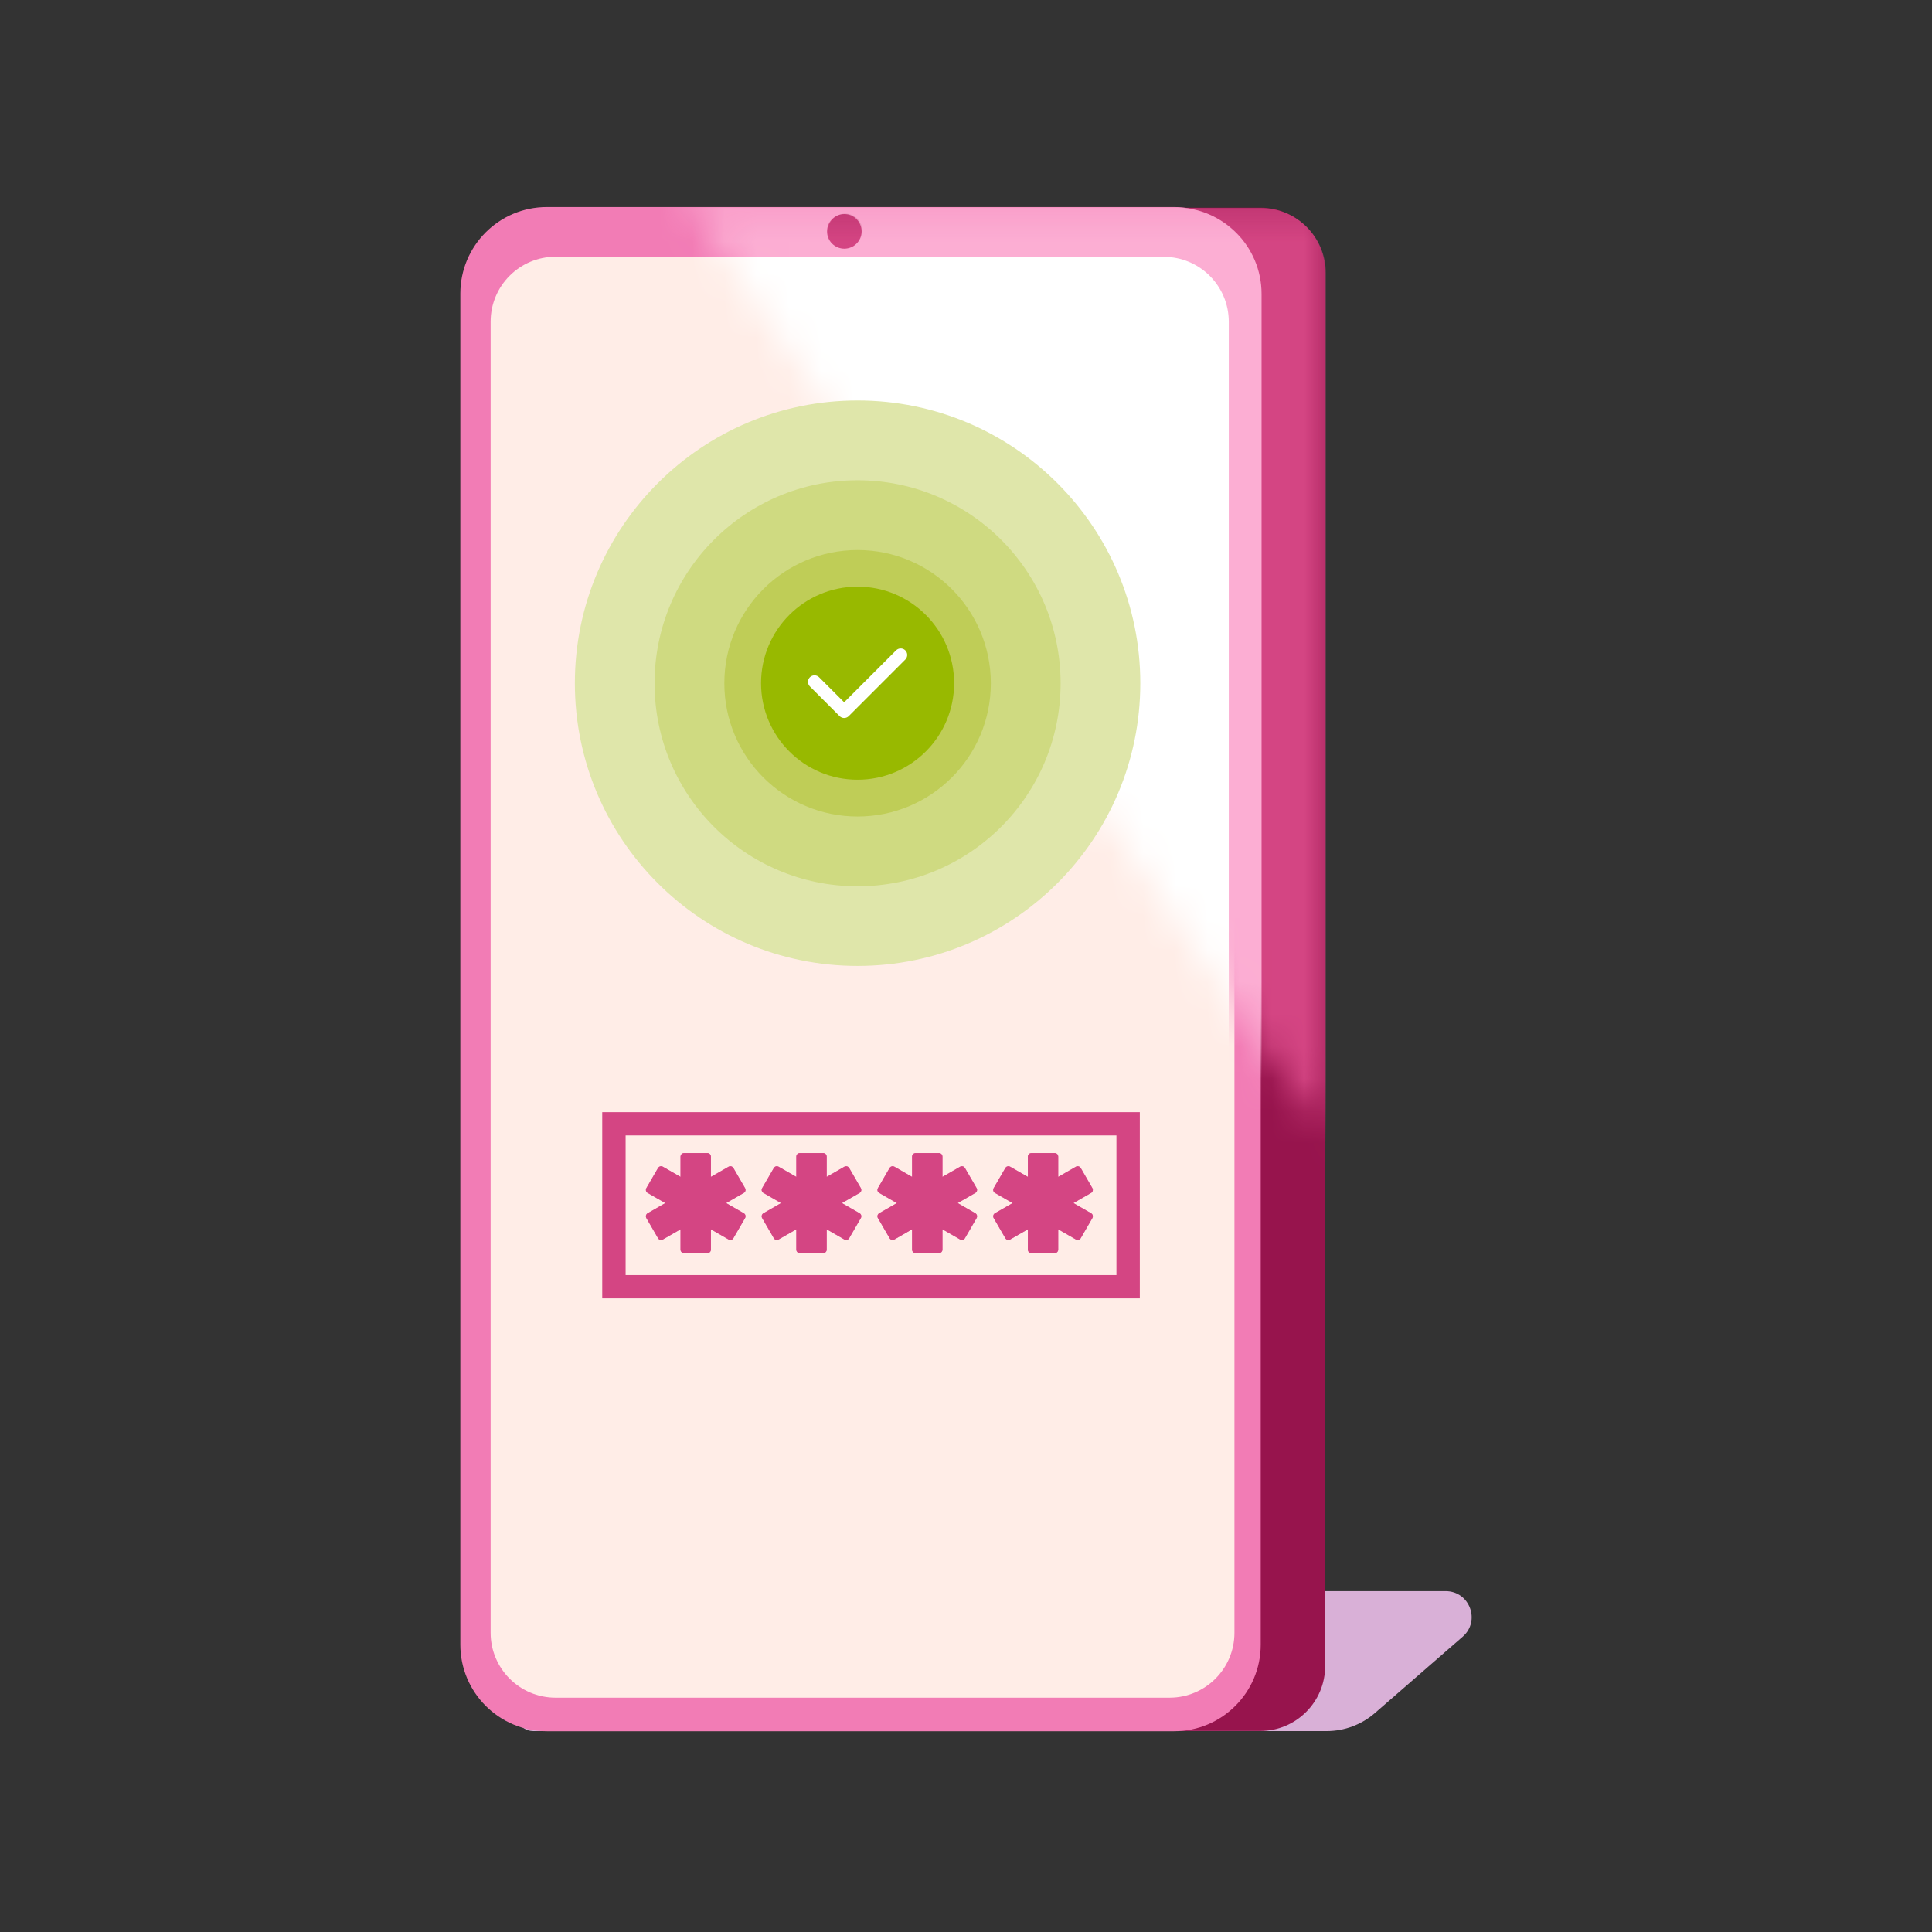 <svg width="60" height="60" viewBox="0 0 60 60" fill="none" xmlns="http://www.w3.org/2000/svg">
<rect x="0" y="0" width="60" height="60" fill="#333333" stroke="none"/>
<path d="M19.209 49.739C19.411 49.531 19.689 49.414 19.979 49.414L44.896 49.414C45.642 49.414 45.988 50.34 45.426 50.829L42.7 53.2C42.284 53.561 41.752 53.76 41.201 53.76H16.565C16.089 53.76 15.848 53.188 16.18 52.847L19.209 49.739Z" fill="#D9B0D7"/>
<path d="M33.394 17.472C33.394 18.138 33.934 18.678 34.6 18.678C35.267 18.678 35.807 18.138 35.807 17.472C35.807 16.806 35.267 16.266 34.6 16.266C33.934 16.266 33.394 16.806 33.394 17.472Z" fill="#FCAED3"/>
<path d="M38.14 9.787C38.14 8.345 36.971 7.176 35.529 7.176H17.651C16.209 7.176 15.04 8.345 15.04 9.787V50.112C15.04 51.554 16.209 52.724 17.651 52.724H35.529C36.971 52.724 38.14 51.554 38.14 50.112V9.787Z" fill="#FDDACD"/>
<path d="M38.14 9.787C38.14 8.345 36.971 7.176 35.529 7.176H17.651C16.209 7.176 15.04 8.345 15.04 9.787V50.112C15.04 51.554 16.209 52.724 17.651 52.724H35.529C36.971 52.724 38.14 51.554 38.14 50.112V9.787Z" fill="white"/>
<path d="M25.295 6.449C24.863 6.449 24.463 6.586 24.134 6.818H35.441C36.883 6.818 38.052 7.987 38.052 9.429V49.754C38.052 51.196 36.883 52.365 35.441 52.365H23.379C23.642 53.173 24.4 53.757 25.295 53.757H39.138C40.252 53.757 41.154 52.854 41.154 51.741V8.465C41.154 7.352 40.252 6.449 39.138 6.449H25.295Z" fill="#97144D"/>
<path d="M16.983 6.43C15.499 6.43 14.296 7.633 14.296 9.118V51.076C14.296 52.56 15.499 53.764 16.983 53.764H36.465C37.95 53.764 39.153 52.56 39.153 51.076V9.118C39.153 7.633 37.95 6.43 36.465 6.43H16.983Z" fill="#F27CB5"/>
<path d="M25.712 7.174C25.712 7.471 25.953 7.712 26.25 7.712C26.547 7.712 26.787 7.471 26.787 7.174C26.787 6.877 26.547 6.637 26.25 6.637C25.953 6.637 25.712 6.877 25.712 7.174Z" fill="#97144D"/>
<path d="M37.017 16.072C37.017 15.627 36.656 15.266 36.21 15.266H17.442C16.997 15.266 16.636 15.627 16.636 16.072V25.357C16.636 25.802 16.997 26.163 17.442 26.163H36.21C36.656 26.163 37.017 25.802 37.017 25.357V16.072Z" fill="#FFE2AA"/>
<path d="M37.017 39.724C37.017 39.279 36.656 38.918 36.21 38.918H17.442C16.997 38.918 16.636 39.279 16.636 39.724V49.009C16.636 49.454 16.997 49.815 17.442 49.815H36.21C36.656 49.815 37.017 49.454 37.017 49.009V39.724Z" fill="#FFE2AA"/>
<path d="M36.977 15.67C36.977 15.224 36.617 14.863 36.171 14.863H17.403C16.958 14.863 16.597 15.224 16.597 15.67V24.954C16.597 25.4 16.958 25.761 17.403 25.761H36.171C36.617 25.761 36.977 25.4 36.977 24.954V15.67Z" fill="#FCF5E8"/>
<path d="M17.403 25.492V25.761H36.171V25.492H17.403ZM16.866 24.954V15.67C16.866 15.373 17.106 15.132 17.403 15.132H36.171C36.468 15.132 36.709 15.373 36.709 15.67V24.954C36.709 25.251 36.468 25.492 36.171 25.492V25.761L36.213 25.759C36.625 25.739 36.956 25.408 36.977 24.996L36.977 24.954V15.67C36.977 15.238 36.639 14.886 36.213 14.864L36.171 14.863H17.403L17.361 14.864C16.936 14.886 16.597 15.238 16.597 15.67V24.954L16.598 24.996C16.619 25.408 16.949 25.739 17.361 25.759L17.403 25.761V25.492C17.106 25.492 16.866 25.251 16.866 24.954Z" fill="#FCAED3"/>
<path d="M17.937 21.833C17.937 21.892 17.944 21.944 17.956 21.988C17.969 22.032 17.987 22.068 18.01 22.097C18.032 22.126 18.059 22.147 18.09 22.161C18.121 22.175 18.154 22.182 18.19 22.182C18.226 22.182 18.259 22.175 18.29 22.161C18.32 22.147 18.347 22.126 18.369 22.097C18.391 22.068 18.409 22.032 18.422 21.988C18.434 21.944 18.441 21.892 18.441 21.833C18.441 21.773 18.434 21.722 18.422 21.678C18.409 21.634 18.391 21.598 18.369 21.57C18.347 21.541 18.32 21.519 18.29 21.506C18.259 21.491 18.226 21.484 18.19 21.484C18.154 21.484 18.121 21.491 18.09 21.506C18.059 21.519 18.032 21.541 18.01 21.57C17.987 21.598 17.969 21.634 17.956 21.678C17.944 21.722 17.937 21.773 17.937 21.833ZM18.071 21.833C18.071 21.785 18.075 21.745 18.082 21.713C18.088 21.682 18.097 21.657 18.108 21.639C18.119 21.621 18.132 21.608 18.146 21.601C18.16 21.594 18.175 21.59 18.19 21.59C18.205 21.59 18.22 21.594 18.234 21.601C18.247 21.608 18.26 21.621 18.271 21.639C18.281 21.657 18.29 21.682 18.297 21.713C18.303 21.745 18.306 21.785 18.306 21.833C18.306 21.881 18.303 21.922 18.297 21.953C18.29 21.984 18.281 22.009 18.271 22.027C18.26 22.045 18.247 22.058 18.234 22.065C18.22 22.073 18.205 22.076 18.19 22.076C18.175 22.076 18.16 22.073 18.146 22.065C18.132 22.058 18.119 22.045 18.108 22.027C18.097 22.009 18.088 21.984 18.082 21.953C18.075 21.922 18.071 21.881 18.071 21.833Z" fill="#F27CB5"/>
<path d="M18.485 22.08V22.175H18.868V22.08H18.733V21.706C18.733 21.698 18.733 21.69 18.732 21.681C18.732 21.673 18.732 21.664 18.731 21.655L18.82 21.73C18.826 21.734 18.833 21.737 18.838 21.739C18.845 21.74 18.85 21.74 18.855 21.739C18.861 21.738 18.866 21.736 18.87 21.733C18.874 21.731 18.877 21.728 18.879 21.725L18.92 21.67L18.71 21.492H18.603V22.08H18.485Z" fill="#F27CB5"/>
<path d="M19.233 21.737L19.254 21.762C19.242 21.757 19.229 21.753 19.216 21.75C19.202 21.747 19.187 21.746 19.171 21.746C19.145 21.746 19.121 21.75 19.097 21.758C19.072 21.767 19.051 21.78 19.032 21.797C19.013 21.814 18.998 21.835 18.987 21.86C18.975 21.886 18.97 21.916 18.97 21.95C18.97 21.982 18.976 22.012 18.988 22.04C18.999 22.068 19.016 22.093 19.037 22.114C19.059 22.135 19.084 22.152 19.114 22.164C19.144 22.176 19.177 22.182 19.214 22.182C19.252 22.182 19.285 22.176 19.314 22.165C19.344 22.153 19.369 22.136 19.39 22.115C19.41 22.094 19.426 22.068 19.437 22.039C19.448 22.009 19.454 21.976 19.454 21.941C19.454 21.907 19.447 21.874 19.434 21.84C19.421 21.806 19.401 21.772 19.375 21.736L19.216 21.522C19.21 21.514 19.201 21.507 19.188 21.501C19.176 21.495 19.162 21.492 19.146 21.492H19.031L19.233 21.737ZM19.216 22.078C19.2 22.078 19.184 22.075 19.169 22.069C19.155 22.063 19.143 22.055 19.132 22.044C19.122 22.033 19.114 22.021 19.108 22.007C19.102 21.992 19.099 21.977 19.099 21.96C19.099 21.941 19.102 21.925 19.107 21.91C19.113 21.895 19.121 21.883 19.131 21.873C19.142 21.862 19.154 21.855 19.169 21.849C19.183 21.844 19.199 21.841 19.216 21.841C19.233 21.841 19.248 21.844 19.262 21.85C19.276 21.856 19.288 21.864 19.298 21.875C19.308 21.885 19.315 21.897 19.321 21.912C19.326 21.926 19.329 21.942 19.329 21.959C19.329 21.977 19.327 21.994 19.322 22.008C19.317 22.023 19.31 22.035 19.301 22.045C19.291 22.056 19.28 22.064 19.266 22.069C19.252 22.075 19.235 22.078 19.216 22.078Z" fill="#F27CB5"/>
<path d="M19.625 22.29C19.629 22.288 19.631 22.285 19.633 22.282C19.634 22.279 19.635 22.276 19.635 22.272C19.635 22.269 19.634 22.266 19.632 22.262C19.63 22.259 19.627 22.256 19.624 22.253C19.621 22.25 19.617 22.245 19.612 22.239C19.607 22.234 19.602 22.228 19.597 22.221C19.592 22.214 19.587 22.207 19.583 22.199C19.579 22.191 19.575 22.182 19.573 22.173C19.584 22.172 19.593 22.17 19.601 22.166C19.61 22.162 19.617 22.157 19.623 22.15C19.629 22.144 19.634 22.136 19.637 22.127C19.64 22.118 19.642 22.108 19.642 22.098C19.642 22.089 19.64 22.08 19.637 22.072C19.633 22.064 19.628 22.056 19.622 22.05C19.616 22.045 19.608 22.04 19.599 22.036C19.59 22.033 19.58 22.031 19.569 22.031C19.556 22.031 19.545 22.034 19.535 22.038C19.526 22.043 19.518 22.049 19.512 22.056C19.505 22.064 19.501 22.073 19.497 22.083C19.494 22.093 19.493 22.104 19.493 22.115C19.493 22.13 19.495 22.147 19.5 22.164C19.505 22.181 19.512 22.198 19.521 22.215C19.53 22.232 19.542 22.249 19.556 22.265C19.569 22.282 19.585 22.297 19.603 22.311L19.625 22.29Z" fill="#F27CB5"/>
<path d="M19.861 21.915V21.711C19.861 21.701 19.861 21.689 19.86 21.677C19.859 21.665 19.858 21.653 19.856 21.639L20.054 21.915H19.861ZM19.669 21.915V21.988C19.669 21.995 19.671 22.001 19.676 22.006C19.68 22.011 19.687 22.013 19.695 22.013H19.748V22.175H19.861V22.013H20.143C20.151 22.013 20.158 22.01 20.165 22.005C20.172 22 20.176 21.994 20.177 21.986L20.191 21.921L19.871 21.492H19.748V21.915H19.669Z" fill="#F27CB5"/>
<path d="M20.506 21.737C20.492 21.734 20.479 21.732 20.466 21.731C20.453 21.729 20.44 21.729 20.428 21.729C20.392 21.729 20.361 21.734 20.333 21.745C20.306 21.756 20.283 21.771 20.264 21.79C20.245 21.808 20.231 21.83 20.222 21.856C20.212 21.881 20.208 21.909 20.208 21.938C20.208 21.974 20.214 22.007 20.227 22.037C20.24 22.067 20.258 22.093 20.281 22.114C20.303 22.136 20.33 22.152 20.362 22.164C20.393 22.176 20.428 22.182 20.465 22.182C20.487 22.182 20.507 22.18 20.527 22.175C20.547 22.171 20.565 22.165 20.583 22.157C20.6 22.149 20.615 22.14 20.63 22.131C20.645 22.12 20.658 22.11 20.67 22.099L20.63 22.044C20.621 22.033 20.61 22.027 20.597 22.027C20.588 22.027 20.58 22.029 20.572 22.035C20.564 22.04 20.554 22.045 20.544 22.052C20.534 22.057 20.522 22.063 20.508 22.068C20.494 22.073 20.477 22.076 20.457 22.076C20.437 22.076 20.419 22.072 20.404 22.066C20.389 22.059 20.377 22.049 20.367 22.038C20.357 22.026 20.35 22.012 20.345 21.996C20.34 21.98 20.338 21.962 20.338 21.944C20.338 21.908 20.348 21.881 20.368 21.862C20.388 21.843 20.418 21.833 20.456 21.833C20.488 21.833 20.52 21.839 20.552 21.851L20.632 21.828L20.575 21.492H20.232V21.547C20.232 21.556 20.234 21.564 20.236 21.572C20.239 21.579 20.243 21.585 20.25 21.591C20.256 21.596 20.263 21.601 20.273 21.604C20.283 21.607 20.294 21.608 20.308 21.608H20.484L20.506 21.737Z" fill="#F27CB5"/>
<path d="M20.843 22.29C20.846 22.288 20.849 22.285 20.85 22.282C20.851 22.279 20.852 22.276 20.852 22.272C20.852 22.269 20.851 22.266 20.849 22.262C20.847 22.259 20.845 22.256 20.842 22.253C20.838 22.25 20.834 22.245 20.829 22.239C20.824 22.234 20.819 22.228 20.814 22.221C20.809 22.214 20.804 22.207 20.8 22.199C20.796 22.191 20.793 22.182 20.791 22.173C20.801 22.172 20.81 22.17 20.819 22.166C20.827 22.162 20.834 22.157 20.84 22.15C20.846 22.144 20.851 22.136 20.854 22.127C20.858 22.118 20.859 22.108 20.859 22.098C20.859 22.089 20.857 22.08 20.854 22.072C20.851 22.064 20.846 22.056 20.839 22.05C20.833 22.045 20.825 22.04 20.816 22.036C20.807 22.033 20.797 22.031 20.786 22.031C20.773 22.031 20.762 22.034 20.753 22.038C20.743 22.043 20.735 22.049 20.729 22.056C20.723 22.064 20.718 22.073 20.715 22.083C20.712 22.093 20.71 22.104 20.71 22.115C20.71 22.13 20.712 22.147 20.717 22.164C20.722 22.181 20.729 22.198 20.738 22.215C20.748 22.232 20.759 22.249 20.773 22.265C20.787 22.282 20.802 22.297 20.82 22.311L20.843 22.29Z" fill="#F27CB5"/>
<path d="M20.885 21.833C20.885 21.892 20.891 21.944 20.904 21.988C20.917 22.032 20.934 22.068 20.957 22.097C20.98 22.126 21.006 22.147 21.038 22.161C21.068 22.175 21.102 22.182 21.137 22.182C21.173 22.182 21.206 22.175 21.237 22.161C21.268 22.147 21.294 22.126 21.316 22.097C21.339 22.068 21.356 22.032 21.369 21.988C21.382 21.944 21.388 21.892 21.388 21.833C21.388 21.773 21.382 21.722 21.369 21.678C21.356 21.634 21.339 21.598 21.316 21.57C21.294 21.541 21.268 21.519 21.237 21.506C21.206 21.491 21.173 21.484 21.137 21.484C21.102 21.484 21.068 21.491 21.038 21.506C21.006 21.519 20.98 21.541 20.957 21.57C20.934 21.598 20.917 21.634 20.904 21.678C20.891 21.722 20.885 21.773 20.885 21.833ZM21.019 21.833C21.019 21.785 21.022 21.745 21.029 21.713C21.036 21.682 21.044 21.657 21.055 21.639C21.066 21.621 21.079 21.608 21.093 21.601C21.108 21.594 21.122 21.59 21.137 21.59C21.152 21.59 21.167 21.594 21.181 21.601C21.195 21.608 21.207 21.621 21.218 21.639C21.229 21.657 21.237 21.682 21.244 21.713C21.251 21.745 21.254 21.785 21.254 21.833C21.254 21.881 21.251 21.922 21.244 21.953C21.237 21.984 21.229 22.009 21.218 22.027C21.207 22.045 21.195 22.058 21.181 22.065C21.167 22.073 21.152 22.076 21.137 22.076C21.122 22.076 21.108 22.073 21.093 22.065C21.079 22.058 21.066 22.045 21.055 22.027C21.044 22.009 21.036 21.984 21.029 21.953C21.022 21.922 21.019 21.881 21.019 21.833Z" fill="#F27CB5"/>
<path d="M21.432 22.08V22.175H21.815V22.08H21.68V21.706C21.68 21.698 21.68 21.69 21.679 21.681C21.679 21.673 21.678 21.664 21.678 21.655L21.767 21.73C21.773 21.734 21.78 21.737 21.786 21.739C21.791 21.74 21.797 21.74 21.802 21.739C21.808 21.738 21.812 21.736 21.817 21.733C21.821 21.731 21.824 21.728 21.826 21.725L21.867 21.67L21.657 21.492H21.55V22.08H21.432Z" fill="#F27CB5"/>
<path d="M22.122 21.59H22.276C22.263 21.599 22.253 21.61 22.245 21.622C22.237 21.633 22.231 21.645 22.228 21.658H22.122V21.756H22.228C22.235 21.783 22.249 21.808 22.269 21.829C22.29 21.851 22.316 21.869 22.349 21.882C22.337 21.886 22.327 21.893 22.318 21.901C22.308 21.908 22.3 21.918 22.293 21.929L22.134 22.175H22.261C22.285 22.175 22.302 22.166 22.313 22.147L22.442 21.938C22.448 21.93 22.454 21.924 22.46 21.92C22.467 21.916 22.476 21.915 22.489 21.915H22.581V21.821H22.486C22.454 21.821 22.428 21.815 22.409 21.803C22.389 21.791 22.375 21.776 22.366 21.756H22.581V21.658H22.363C22.371 21.638 22.385 21.622 22.405 21.611C22.425 21.6 22.452 21.594 22.485 21.594H22.581V21.492H22.122V21.59Z" fill="#F27CB5"/>
<path d="M17.918 19.566L17.904 19.568C17.874 19.574 17.851 19.601 17.851 19.634C17.851 19.666 17.874 19.693 17.904 19.699L17.918 19.701H35.447C35.484 19.701 35.514 19.671 35.514 19.634C35.514 19.596 35.484 19.566 35.447 19.566H17.918Z" fill="#FFC9E3"/>
<path d="M18.458 17.5C18.435 17.477 18.4 17.474 18.374 17.491L18.363 17.5L17.881 17.982L17.928 18.03L18.363 18.465C18.39 18.491 18.432 18.491 18.458 18.465C18.485 18.438 18.485 18.396 18.458 18.37L18.071 17.982L18.458 17.595L18.467 17.585C18.484 17.559 18.481 17.523 18.458 17.5Z" fill="#D44583"/>
<path d="M37.017 27.9C37.017 27.455 36.656 27.094 36.21 27.094H17.442C16.997 27.094 16.636 27.455 16.636 27.9V37.185C16.636 37.63 16.997 37.991 17.442 37.991H36.21C36.656 37.991 37.017 37.63 37.017 37.185V27.9Z" fill="#FFE2AA"/>
<path d="M38.337 9.989C38.337 8.875 37.435 7.973 36.322 7.973H17.253C16.14 7.973 15.237 8.875 15.237 9.989V50.707C15.237 51.82 16.14 52.723 17.253 52.723H36.322C37.435 52.723 38.337 51.82 38.337 50.707V9.989Z" fill="#FFEDE7"/>
<mask id="mask0_6350_25067" style="mask-type:alpha" maskUnits="userSpaceOnUse" x="21" y="6" width="21" height="30">
<path d="M41.304 35.271V6.234H21.318L39.105 32.391L41.304 35.271Z" fill="#D9D9D9"/>
</mask>
<g mask="url(#mask0_6350_25067)">
<path d="M38.112 9.799C38.112 8.357 36.943 7.188 35.501 7.188H17.622C16.18 7.188 15.011 8.357 15.011 9.799V50.124C15.011 51.566 16.18 52.735 17.622 52.735H35.501C36.943 52.735 38.112 51.566 38.112 50.124V9.799Z" fill="#FDDACD"/>
<path d="M38.112 9.799C38.112 8.357 36.943 7.188 35.501 7.188H17.622C16.18 7.188 15.011 8.357 15.011 9.799V50.124C15.011 51.566 16.18 52.735 17.622 52.735H35.501C36.943 52.735 38.112 51.566 38.112 50.124V9.799Z" fill="white"/>
<path d="M39.158 6.461C40.272 6.461 41.174 7.364 41.174 8.477V51.752C41.174 52.866 40.272 53.768 39.158 53.768H25.316C24.42 53.768 23.662 53.185 23.399 52.377H36.489C37.931 52.377 39.1 51.208 39.1 49.766V9.44C39.1 7.998 37.931 6.829 36.489 6.829H24.155C24.483 6.597 24.883 6.461 25.316 6.461H39.158Z" fill="#D44583"/>
<path d="M16.955 6.441C15.47 6.441 14.267 7.645 14.267 9.129V51.087C14.267 52.572 15.47 53.775 16.955 53.775H36.492C37.976 53.775 39.179 52.572 39.179 51.087V9.129C39.179 7.645 37.976 6.441 36.492 6.441H16.955Z" fill="#FCAED3"/>
<path d="M25.684 7.186C25.684 7.483 25.924 7.723 26.221 7.723C26.518 7.723 26.759 7.483 26.759 7.186C26.759 6.889 26.518 6.648 26.221 6.648C25.924 6.648 25.684 6.889 25.684 7.186Z" fill="#D44583"/>
<path d="M36.84 16.076C36.84 15.631 36.479 15.27 36.033 15.27H17.265C16.82 15.27 16.459 15.631 16.459 16.076V25.36C16.459 25.806 16.82 26.167 17.265 26.167H36.033C36.479 26.167 36.84 25.806 36.84 25.36V16.076Z" fill="#FCF5E8"/>
<path d="M36.801 15.67C36.801 15.224 36.44 14.863 35.995 14.863H17.227C16.781 14.863 16.42 15.224 16.42 15.67V24.954C16.42 25.4 16.781 25.761 17.227 25.761H35.995C36.44 25.761 36.801 25.4 36.801 24.954V15.67Z" fill="white"/>
<path d="M17.227 25.492V25.761H35.995V25.492H17.227ZM16.689 24.954V15.67C16.689 15.373 16.93 15.132 17.227 15.132H35.995C36.291 15.132 36.532 15.373 36.532 15.67V24.954C36.532 25.251 36.291 25.492 35.995 25.492V25.761L36.036 25.759C36.448 25.739 36.779 25.408 36.8 24.996L36.801 24.954V15.67C36.801 15.238 36.462 14.886 36.036 14.864L35.995 14.863H17.227L17.185 14.864C16.759 14.886 16.42 15.238 16.42 15.67V24.954L16.421 24.996C16.442 25.408 16.773 25.739 17.185 25.759L17.227 25.761V25.492C16.93 25.492 16.689 25.251 16.689 24.954Z" fill="#FCAED3"/>
<path d="M21.256 22.084V22.179H21.639V22.084H21.503V21.71C21.503 21.702 21.503 21.694 21.503 21.685C21.503 21.677 21.502 21.668 21.502 21.659L21.591 21.734C21.597 21.738 21.603 21.741 21.609 21.743C21.615 21.744 21.621 21.744 21.626 21.743C21.632 21.742 21.636 21.74 21.64 21.737C21.644 21.735 21.648 21.732 21.65 21.729L21.691 21.674L21.481 21.496H21.374V22.084H21.256Z" fill="#FCAED3"/>
<path d="M21.946 21.594H22.1C22.087 21.603 22.076 21.614 22.069 21.625C22.061 21.637 22.055 21.649 22.051 21.662H21.946V21.76H22.051C22.059 21.787 22.073 21.812 22.093 21.833C22.113 21.855 22.14 21.872 22.172 21.886C22.161 21.89 22.151 21.896 22.141 21.904C22.132 21.912 22.123 21.922 22.116 21.933L21.957 22.179H22.084C22.108 22.179 22.125 22.169 22.136 22.151L22.266 21.942C22.271 21.934 22.277 21.928 22.284 21.924C22.291 21.92 22.3 21.919 22.312 21.919H22.405V21.825H22.31C22.277 21.825 22.252 21.819 22.232 21.807C22.212 21.795 22.198 21.779 22.189 21.76H22.405V21.662H22.186C22.195 21.642 22.209 21.626 22.229 21.615C22.249 21.604 22.276 21.598 22.309 21.598H22.405V21.496H21.946V21.594Z" fill="#FCAED3"/>
<path d="M17.741 19.57L17.727 19.572C17.697 19.578 17.674 19.605 17.674 19.638C17.674 19.67 17.697 19.697 17.727 19.703L17.741 19.705H35.27C35.307 19.705 35.337 19.675 35.337 19.638C35.337 19.601 35.307 19.57 35.27 19.57H17.741Z" fill="#FFE3F1"/>
<path d="M36.84 27.9C36.84 27.455 36.479 27.094 36.033 27.094H17.265C16.82 27.094 16.459 27.455 16.459 27.9V37.185C16.459 37.63 16.82 37.991 17.265 37.991H36.033C36.479 37.991 36.84 37.63 36.84 37.185V27.9Z" fill="#FCF5E8"/>
<path d="M38.161 9.993C38.161 8.879 37.258 7.977 36.145 7.977H17.076C15.963 7.977 15.06 8.879 15.06 9.992V50.711C15.06 51.824 15.963 52.727 17.076 52.727H36.145C37.258 52.727 38.161 51.824 38.161 50.711V9.993Z" fill="white"/>
<path d="M37.876 10.979V10.038C37.876 8.999 37.034 8.156 35.994 8.156H35.457L37.876 10.979Z" fill="white"/>
<path d="M35.551 31.625C35.551 30.993 35.038 30.48 34.406 30.48C33.774 30.48 33.261 30.993 33.261 31.625C33.261 32.258 33.774 32.77 34.406 32.77C35.038 32.77 35.551 32.258 35.551 31.625Z" fill="#F0D8EF"/>
<path d="M31.347 32.408C31.327 32.434 31.305 32.453 31.281 32.464C31.257 32.474 31.23 32.479 31.202 32.479C31.145 32.479 31.101 32.458 31.069 32.417C31.037 32.376 31.021 32.312 31.021 32.226C31.021 32.147 31.035 32.089 31.063 32.053C31.09 32.017 31.13 31.998 31.181 31.998C31.216 31.998 31.247 32.007 31.273 32.023C31.299 32.038 31.324 32.061 31.347 32.091V32.408ZM31.347 31.986C31.319 31.955 31.287 31.93 31.252 31.912C31.217 31.893 31.177 31.884 31.132 31.884C31.093 31.884 31.057 31.892 31.025 31.908C30.993 31.923 30.965 31.945 30.943 31.974C30.921 32.004 30.903 32.039 30.891 32.081C30.879 32.122 30.873 32.168 30.873 32.22C30.873 32.276 30.88 32.327 30.894 32.372C30.907 32.417 30.927 32.456 30.952 32.489C30.978 32.521 31.009 32.546 31.045 32.564C31.081 32.582 31.122 32.59 31.167 32.59C31.189 32.59 31.209 32.588 31.227 32.584C31.244 32.58 31.261 32.574 31.276 32.566C31.291 32.558 31.305 32.548 31.319 32.537C31.331 32.526 31.343 32.513 31.355 32.498L31.361 32.552C31.363 32.562 31.367 32.569 31.373 32.574C31.379 32.578 31.387 32.581 31.397 32.581H31.491V31.586H31.347V31.986Z" fill="#FFE9FE"/>
<path d="M31.641 31.894V32.579H31.785V31.894H31.641ZM31.617 31.687C31.617 31.7 31.619 31.712 31.625 31.724C31.63 31.735 31.637 31.745 31.645 31.755C31.654 31.763 31.665 31.77 31.677 31.775C31.689 31.78 31.701 31.783 31.715 31.783C31.728 31.783 31.74 31.78 31.752 31.775C31.763 31.77 31.773 31.763 31.781 31.755C31.79 31.745 31.797 31.735 31.802 31.724C31.807 31.712 31.809 31.7 31.809 31.687C31.809 31.673 31.807 31.661 31.802 31.649C31.797 31.637 31.79 31.627 31.781 31.619C31.773 31.61 31.763 31.603 31.752 31.598C31.74 31.593 31.728 31.59 31.715 31.59C31.701 31.59 31.689 31.593 31.677 31.598C31.665 31.603 31.654 31.61 31.645 31.619C31.637 31.627 31.63 31.637 31.625 31.649C31.619 31.661 31.617 31.673 31.617 31.687Z" fill="#FFE9FE"/>
<path d="M31.954 31.778C31.959 31.786 31.964 31.792 31.97 31.796C31.975 31.799 31.982 31.801 31.99 31.801C31.998 31.801 32.008 31.798 32.019 31.79C32.029 31.783 32.042 31.775 32.058 31.767C32.073 31.758 32.091 31.75 32.112 31.743C32.133 31.735 32.158 31.731 32.187 31.731C32.214 31.731 32.238 31.735 32.259 31.741C32.279 31.748 32.296 31.758 32.31 31.77C32.324 31.782 32.334 31.796 32.341 31.813C32.348 31.829 32.351 31.846 32.351 31.866C32.351 31.89 32.345 31.911 32.332 31.927C32.319 31.944 32.302 31.957 32.281 31.969C32.259 31.981 32.235 31.991 32.208 32C32.18 32.009 32.153 32.018 32.124 32.028C32.096 32.038 32.068 32.049 32.04 32.061C32.013 32.074 31.989 32.09 31.968 32.109C31.946 32.128 31.929 32.152 31.916 32.179C31.903 32.207 31.896 32.241 31.896 32.281C31.896 32.324 31.904 32.364 31.919 32.402C31.933 32.44 31.955 32.472 31.983 32.501C32.011 32.528 32.045 32.55 32.087 32.566C32.127 32.583 32.174 32.591 32.226 32.591C32.257 32.591 32.288 32.588 32.317 32.581C32.346 32.575 32.374 32.567 32.401 32.556C32.428 32.545 32.452 32.532 32.476 32.516C32.499 32.5 32.52 32.483 32.538 32.464L32.492 32.389C32.489 32.382 32.483 32.377 32.477 32.374C32.471 32.37 32.464 32.368 32.456 32.368C32.446 32.368 32.434 32.373 32.422 32.383C32.409 32.392 32.394 32.403 32.377 32.415C32.359 32.426 32.337 32.436 32.312 32.446C32.287 32.456 32.257 32.46 32.222 32.46C32.166 32.46 32.122 32.447 32.091 32.419C32.059 32.391 32.044 32.353 32.044 32.304C32.044 32.276 32.05 32.254 32.063 32.237C32.076 32.22 32.093 32.205 32.115 32.194C32.136 32.182 32.16 32.172 32.187 32.164C32.215 32.156 32.242 32.147 32.271 32.139C32.299 32.129 32.327 32.118 32.354 32.106C32.381 32.094 32.406 32.078 32.427 32.058C32.448 32.038 32.465 32.013 32.478 31.984C32.491 31.954 32.498 31.918 32.498 31.874C32.498 31.839 32.491 31.805 32.478 31.772C32.464 31.739 32.444 31.711 32.418 31.686C32.392 31.66 32.359 31.64 32.321 31.624C32.282 31.609 32.238 31.602 32.189 31.602C32.133 31.602 32.082 31.61 32.036 31.628C31.99 31.645 31.95 31.67 31.916 31.702L31.954 31.778Z" fill="#FFE9FE"/>
<path d="M20.838 13.753V13.902H21.483V13.753H21.247V13.073C21.247 13.046 21.246 13.018 21.244 12.99L21.412 13.13C21.422 13.138 21.431 13.143 21.441 13.145C21.45 13.146 21.459 13.146 21.468 13.145C21.476 13.143 21.483 13.14 21.489 13.137C21.496 13.133 21.5 13.128 21.504 13.123L21.567 13.037L21.211 12.734H21.047V13.753H20.838Z" fill="#F27CB5"/>
<path d="M21.977 14.101C21.987 14.093 21.991 14.083 21.991 14.071C21.991 14.067 21.99 14.062 21.987 14.056C21.984 14.051 21.98 14.046 21.976 14.042C21.97 14.036 21.963 14.027 21.954 14.018C21.946 14.009 21.937 13.998 21.928 13.986C21.92 13.974 21.912 13.961 21.905 13.946C21.898 13.932 21.892 13.917 21.888 13.901C21.905 13.901 21.921 13.898 21.935 13.892C21.949 13.886 21.961 13.877 21.971 13.866C21.981 13.855 21.989 13.843 21.995 13.828C22 13.814 22.003 13.798 22.003 13.781C22.003 13.766 22 13.752 21.995 13.739C21.989 13.725 21.981 13.714 21.97 13.704C21.96 13.694 21.948 13.686 21.933 13.681C21.919 13.675 21.903 13.672 21.886 13.672C21.865 13.672 21.848 13.676 21.832 13.683C21.817 13.69 21.804 13.7 21.795 13.713C21.784 13.725 21.777 13.74 21.772 13.757C21.767 13.773 21.764 13.79 21.764 13.808C21.764 13.834 21.768 13.861 21.776 13.89C21.784 13.918 21.795 13.947 21.81 13.975C21.825 14.004 21.844 14.031 21.866 14.058C21.888 14.085 21.914 14.11 21.942 14.132L21.977 14.101Z" fill="#F27CB5"/>
<path d="M22.561 13.759C22.528 13.759 22.5 13.754 22.475 13.745C22.45 13.736 22.429 13.722 22.413 13.706C22.396 13.689 22.383 13.669 22.374 13.646C22.366 13.623 22.361 13.598 22.361 13.571C22.361 13.507 22.379 13.459 22.414 13.426C22.45 13.393 22.499 13.377 22.561 13.377C22.623 13.377 22.672 13.393 22.708 13.426C22.743 13.459 22.761 13.507 22.761 13.571C22.761 13.598 22.757 13.623 22.748 13.646C22.74 13.669 22.727 13.689 22.71 13.706C22.693 13.722 22.672 13.736 22.647 13.745C22.623 13.754 22.594 13.759 22.561 13.759ZM22.561 12.873C22.591 12.873 22.616 12.877 22.638 12.886C22.659 12.896 22.677 12.908 22.692 12.923C22.706 12.938 22.716 12.956 22.723 12.976C22.73 12.996 22.733 13.017 22.733 13.039C22.733 13.062 22.73 13.085 22.725 13.107C22.719 13.128 22.709 13.147 22.696 13.165C22.682 13.181 22.665 13.195 22.643 13.205C22.62 13.215 22.593 13.22 22.561 13.22C22.529 13.22 22.502 13.215 22.48 13.205C22.458 13.195 22.44 13.181 22.427 13.165C22.413 13.147 22.404 13.128 22.398 13.107C22.392 13.085 22.389 13.062 22.389 13.039C22.389 13.017 22.393 12.996 22.4 12.976C22.407 12.956 22.417 12.938 22.431 12.923C22.445 12.908 22.463 12.896 22.485 12.886C22.506 12.877 22.532 12.873 22.561 12.873ZM22.364 13.294C22.293 13.317 22.241 13.352 22.207 13.4C22.173 13.447 22.156 13.505 22.156 13.574C22.156 13.626 22.166 13.673 22.186 13.714C22.206 13.756 22.233 13.792 22.268 13.822C22.304 13.851 22.347 13.874 22.397 13.89C22.446 13.906 22.501 13.915 22.561 13.915C22.621 13.915 22.677 13.906 22.726 13.89C22.776 13.874 22.818 13.851 22.854 13.822C22.889 13.792 22.917 13.756 22.937 13.714C22.956 13.673 22.966 13.626 22.966 13.574C22.966 13.505 22.949 13.447 22.915 13.4C22.881 13.352 22.829 13.317 22.758 13.294C22.814 13.27 22.857 13.236 22.885 13.193C22.913 13.149 22.927 13.097 22.927 13.036C22.927 12.991 22.918 12.95 22.901 12.912C22.882 12.874 22.857 12.841 22.825 12.813C22.793 12.784 22.754 12.762 22.709 12.747C22.664 12.731 22.615 12.723 22.561 12.723C22.507 12.723 22.458 12.731 22.414 12.747C22.368 12.762 22.33 12.784 22.297 12.813C22.265 12.841 22.24 12.874 22.223 12.912C22.204 12.95 22.195 12.991 22.195 13.036C22.195 13.097 22.209 13.149 22.238 13.193C22.266 13.236 22.308 13.27 22.364 13.294Z" fill="#F27CB5"/>
<path d="M23.151 13.753V13.902H23.797V13.753H23.56V13.073C23.56 13.046 23.559 13.018 23.558 12.99L23.726 13.13C23.735 13.138 23.745 13.143 23.755 13.145C23.764 13.146 23.773 13.146 23.781 13.145C23.789 13.143 23.797 13.14 23.803 13.137C23.809 13.133 23.814 13.128 23.817 13.123L23.88 13.037L23.525 12.734H23.361V13.753H23.151Z" fill="#F27CB5"/>
<path d="M24.496 12.887H24.771C24.744 12.904 24.723 12.924 24.708 12.947C24.693 12.969 24.682 12.993 24.675 13.019H24.496V13.172H24.676C24.689 13.222 24.713 13.267 24.75 13.305C24.788 13.344 24.836 13.374 24.896 13.396C24.88 13.403 24.864 13.413 24.85 13.425C24.836 13.438 24.823 13.453 24.812 13.47L24.52 13.9H24.716C24.752 13.9 24.779 13.886 24.796 13.857L25.041 13.483C25.051 13.47 25.061 13.46 25.072 13.454C25.083 13.448 25.099 13.445 25.12 13.445H25.272V13.298H25.113C25.051 13.298 25.002 13.287 24.966 13.263C24.929 13.24 24.903 13.21 24.887 13.172H25.273V13.019H24.883C24.896 12.98 24.921 12.949 24.959 12.927C24.996 12.905 25.046 12.893 25.109 12.893H25.272V12.734H24.496V12.887Z" fill="#F27CB5"/>
</g>
<path d="M37.95 10.975V10.034C37.95 8.995 37.107 8.152 36.068 8.152H35.531L37.95 10.975Z" fill="white"/>
<ellipse cx="26.633" cy="21.218" rx="8.78" ry="8.78" fill="#DFE6AA"/>
<path d="M21.969 35.809L21.991 35.811C22.041 35.821 22.078 35.865 22.078 35.918V36.549L22.628 36.233L22.648 36.224C22.696 36.208 22.75 36.227 22.776 36.273L23.139 36.899L23.148 36.919C23.155 36.939 23.156 36.961 23.15 36.982C23.143 37.01 23.124 37.034 23.099 37.048L22.551 37.363L23.099 37.678C23.125 37.693 23.143 37.717 23.15 37.745C23.156 37.766 23.155 37.788 23.148 37.808L23.139 37.828L22.776 38.454C22.746 38.506 22.68 38.524 22.628 38.494L22.078 38.178L22.078 38.809C22.078 38.869 22.03 38.918 21.969 38.918H21.243C21.183 38.918 21.134 38.869 21.134 38.809L21.134 38.178L20.585 38.494C20.533 38.524 20.466 38.506 20.436 38.454L20.073 37.828C20.059 37.803 20.055 37.773 20.062 37.745C20.07 37.717 20.088 37.693 20.113 37.678L20.661 37.363L20.113 37.048C20.088 37.034 20.07 37.01 20.062 36.982C20.055 36.954 20.059 36.924 20.073 36.899L20.436 36.273L20.449 36.255C20.483 36.217 20.54 36.207 20.585 36.233L21.134 36.549V35.918L21.137 35.896C21.147 35.846 21.191 35.809 21.243 35.809H21.969Z" fill="#F27CB5"/>
<path d="M21.969 35.809L21.991 35.811C22.041 35.821 22.078 35.865 22.078 35.918V36.549L22.628 36.233L22.648 36.224C22.696 36.208 22.75 36.227 22.776 36.273L23.139 36.899L23.148 36.919C23.155 36.939 23.156 36.961 23.15 36.982C23.143 37.01 23.124 37.034 23.099 37.048L22.551 37.363L23.099 37.678C23.125 37.693 23.143 37.717 23.15 37.745C23.156 37.766 23.155 37.788 23.148 37.808L23.139 37.828L22.776 38.454C22.746 38.506 22.68 38.524 22.628 38.494L22.078 38.178L22.078 38.809C22.078 38.869 22.03 38.918 21.969 38.918H21.243C21.183 38.918 21.134 38.869 21.134 38.809L21.134 38.178L20.585 38.494C20.533 38.524 20.466 38.506 20.436 38.454L20.073 37.828C20.059 37.803 20.055 37.773 20.062 37.745C20.07 37.717 20.088 37.693 20.113 37.678L20.661 37.363L20.113 37.048C20.088 37.034 20.07 37.01 20.062 36.982C20.055 36.954 20.059 36.924 20.073 36.899L20.436 36.273L20.449 36.255C20.483 36.217 20.54 36.207 20.585 36.233L21.134 36.549V35.918L21.137 35.896C21.147 35.846 21.191 35.809 21.243 35.809H21.969Z" fill="#D44583"/>
<path d="M25.565 35.809L25.587 35.811C25.636 35.821 25.674 35.865 25.674 35.918V36.549L26.223 36.233L26.243 36.224C26.291 36.208 26.345 36.227 26.372 36.273L26.735 36.899L26.744 36.919C26.75 36.939 26.751 36.961 26.746 36.982C26.738 37.01 26.72 37.034 26.695 37.048L26.146 37.363L26.695 37.678C26.72 37.693 26.738 37.717 26.746 37.745C26.751 37.766 26.75 37.788 26.744 37.808L26.735 37.828L26.372 38.454C26.342 38.506 26.275 38.524 26.223 38.494L25.674 38.178L25.674 38.809C25.674 38.869 25.625 38.918 25.565 38.918H24.839C24.778 38.918 24.73 38.869 24.73 38.809L24.73 38.178L24.18 38.494C24.128 38.524 24.062 38.506 24.032 38.454L23.669 37.828C23.654 37.803 23.65 37.773 23.658 37.745C23.665 37.717 23.683 37.693 23.709 37.678L24.256 37.363L23.709 37.048C23.683 37.034 23.665 37.01 23.658 36.982C23.65 36.954 23.654 36.924 23.669 36.899L24.032 36.273L24.044 36.255C24.078 36.217 24.135 36.207 24.18 36.233L24.73 36.549V35.918L24.732 35.896C24.742 35.846 24.786 35.809 24.839 35.809H25.565Z" fill="#F27CB5"/>
<path d="M25.565 35.809L25.587 35.811C25.636 35.821 25.674 35.865 25.674 35.918V36.549L26.223 36.233L26.243 36.224C26.291 36.208 26.345 36.227 26.372 36.273L26.735 36.899L26.744 36.919C26.75 36.939 26.751 36.961 26.746 36.982C26.738 37.01 26.72 37.034 26.695 37.048L26.146 37.363L26.695 37.678C26.72 37.693 26.738 37.717 26.746 37.745C26.751 37.766 26.75 37.788 26.744 37.808L26.735 37.828L26.372 38.454C26.342 38.506 26.275 38.524 26.223 38.494L25.674 38.178L25.674 38.809C25.674 38.869 25.625 38.918 25.565 38.918H24.839C24.778 38.918 24.73 38.869 24.73 38.809L24.73 38.178L24.18 38.494C24.128 38.524 24.062 38.506 24.032 38.454L23.669 37.828C23.654 37.803 23.65 37.773 23.658 37.745C23.665 37.717 23.683 37.693 23.709 37.678L24.256 37.363L23.709 37.048C23.683 37.034 23.665 37.01 23.658 36.982C23.65 36.954 23.654 36.924 23.669 36.899L24.032 36.273L24.044 36.255C24.078 36.217 24.135 36.207 24.18 36.233L24.73 36.549V35.918L24.732 35.896C24.742 35.846 24.786 35.809 24.839 35.809H25.565Z" fill="#D44583"/>
<path d="M29.16 35.809L29.182 35.811C29.232 35.821 29.269 35.865 29.269 35.918V36.549L29.818 36.233L29.838 36.224C29.887 36.208 29.941 36.227 29.967 36.273L30.33 36.899L30.339 36.919C30.346 36.939 30.347 36.961 30.341 36.982C30.334 37.01 30.315 37.034 30.29 37.048L29.742 37.363L30.29 37.678C30.315 37.693 30.334 37.717 30.341 37.745C30.347 37.766 30.346 37.788 30.339 37.808L30.33 37.828L29.967 38.454C29.937 38.506 29.87 38.524 29.818 38.494L29.269 38.178L29.269 38.809C29.269 38.869 29.22 38.918 29.16 38.918H28.434C28.374 38.918 28.325 38.869 28.325 38.809L28.325 38.178L27.776 38.494C27.724 38.524 27.657 38.506 27.627 38.454L27.264 37.828C27.249 37.803 27.246 37.773 27.253 37.745C27.261 37.717 27.279 37.693 27.304 37.678L27.852 37.363L27.304 37.048C27.279 37.034 27.261 37.01 27.253 36.982C27.246 36.954 27.249 36.924 27.264 36.899L27.627 36.273L27.64 36.255C27.674 36.217 27.73 36.207 27.776 36.233L28.325 36.549V35.918L28.327 35.896C28.337 35.846 28.381 35.809 28.434 35.809H29.16Z" fill="#F27CB5"/>
<path d="M29.16 35.809L29.182 35.811C29.232 35.821 29.269 35.865 29.269 35.918V36.549L29.818 36.233L29.838 36.224C29.887 36.208 29.941 36.227 29.967 36.273L30.33 36.899L30.339 36.919C30.346 36.939 30.347 36.961 30.341 36.982C30.334 37.01 30.315 37.034 30.29 37.048L29.742 37.363L30.29 37.678C30.315 37.693 30.334 37.717 30.341 37.745C30.347 37.766 30.346 37.788 30.339 37.808L30.33 37.828L29.967 38.454C29.937 38.506 29.87 38.524 29.818 38.494L29.269 38.178L29.269 38.809C29.269 38.869 29.22 38.918 29.16 38.918H28.434C28.374 38.918 28.325 38.869 28.325 38.809L28.325 38.178L27.776 38.494C27.724 38.524 27.657 38.506 27.627 38.454L27.264 37.828C27.249 37.803 27.246 37.773 27.253 37.745C27.261 37.717 27.279 37.693 27.304 37.678L27.852 37.363L27.304 37.048C27.279 37.034 27.261 37.01 27.253 36.982C27.246 36.954 27.249 36.924 27.264 36.899L27.627 36.273L27.64 36.255C27.674 36.217 27.73 36.207 27.776 36.233L28.325 36.549V35.918L28.327 35.896C28.337 35.846 28.381 35.809 28.434 35.809H29.16Z" fill="#D44583"/>
<path d="M32.755 35.809L32.777 35.811C32.827 35.821 32.864 35.865 32.864 35.918V36.549L33.414 36.233L33.434 36.224C33.482 36.208 33.536 36.227 33.563 36.273L33.925 36.899L33.934 36.919C33.941 36.939 33.942 36.961 33.936 36.982C33.929 37.01 33.911 37.034 33.885 37.048L33.337 37.363L33.885 37.678C33.911 37.693 33.929 37.717 33.936 37.745C33.942 37.766 33.941 37.788 33.934 37.808L33.925 37.828L33.563 38.454C33.532 38.506 33.466 38.524 33.414 38.494L32.864 38.178V38.809C32.864 38.869 32.816 38.918 32.755 38.918H32.029C31.969 38.918 31.921 38.869 31.921 38.809L31.921 38.178L31.371 38.494C31.319 38.524 31.253 38.506 31.222 38.454L30.859 37.828C30.845 37.803 30.841 37.773 30.849 37.745C30.856 37.717 30.874 37.693 30.899 37.678L31.447 37.363L30.899 37.048C30.874 37.034 30.856 37.01 30.849 36.982C30.841 36.954 30.845 36.924 30.859 36.899L31.222 36.273L31.235 36.255C31.269 36.217 31.326 36.207 31.371 36.233L31.921 36.549V35.918L31.923 35.896C31.933 35.846 31.977 35.809 32.029 35.809H32.755Z" fill="#F27CB5"/>
<path d="M32.755 35.809L32.777 35.811C32.827 35.821 32.864 35.865 32.864 35.918V36.549L33.414 36.233L33.434 36.224C33.482 36.208 33.536 36.227 33.563 36.273L33.925 36.899L33.934 36.919C33.941 36.939 33.942 36.961 33.936 36.982C33.929 37.01 33.911 37.034 33.885 37.048L33.337 37.363L33.885 37.678C33.911 37.693 33.929 37.717 33.936 37.745C33.942 37.766 33.941 37.788 33.934 37.808L33.925 37.828L33.563 38.454C33.532 38.506 33.466 38.524 33.414 38.494L32.864 38.178V38.809C32.864 38.869 32.816 38.918 32.755 38.918H32.029C31.969 38.918 31.921 38.869 31.921 38.809L31.921 38.178L31.371 38.494C31.319 38.524 31.253 38.506 31.222 38.454L30.859 37.828C30.845 37.803 30.841 37.773 30.849 37.745C30.856 37.717 30.874 37.693 30.899 37.678L31.447 37.363L30.899 37.048C30.874 37.034 30.856 37.01 30.849 36.982C30.841 36.954 30.845 36.924 30.859 36.899L31.222 36.273L31.235 36.255C31.269 36.217 31.326 36.207 31.371 36.233L31.921 36.549V35.918L31.923 35.896C31.933 35.846 31.977 35.809 32.029 35.809H32.755Z" fill="#D44583"/>
<path d="M18.703 34.539L18.703 40.322L35.398 40.322L35.398 34.539L18.703 34.539ZM34.672 39.599L19.429 39.599L19.429 35.262L34.672 35.262L34.672 39.599Z" fill="#D44583"/>
<ellipse cx="26.633" cy="21.22" rx="6.305" ry="6.305" fill="#CFDA81"/>
<ellipse cx="26.633" cy="21.22" rx="4.138" ry="4.138" fill="#BFCD57"/>
<ellipse cx="26.633" cy="21.217" rx="2.998" ry="2.998" fill="#98B900"/>
<path d="M25.295 21.175L26.216 22.096L27.972 20.34" stroke="white" stroke-width="0.404" stroke-linecap="round" stroke-linejoin="round"/>
</svg>
